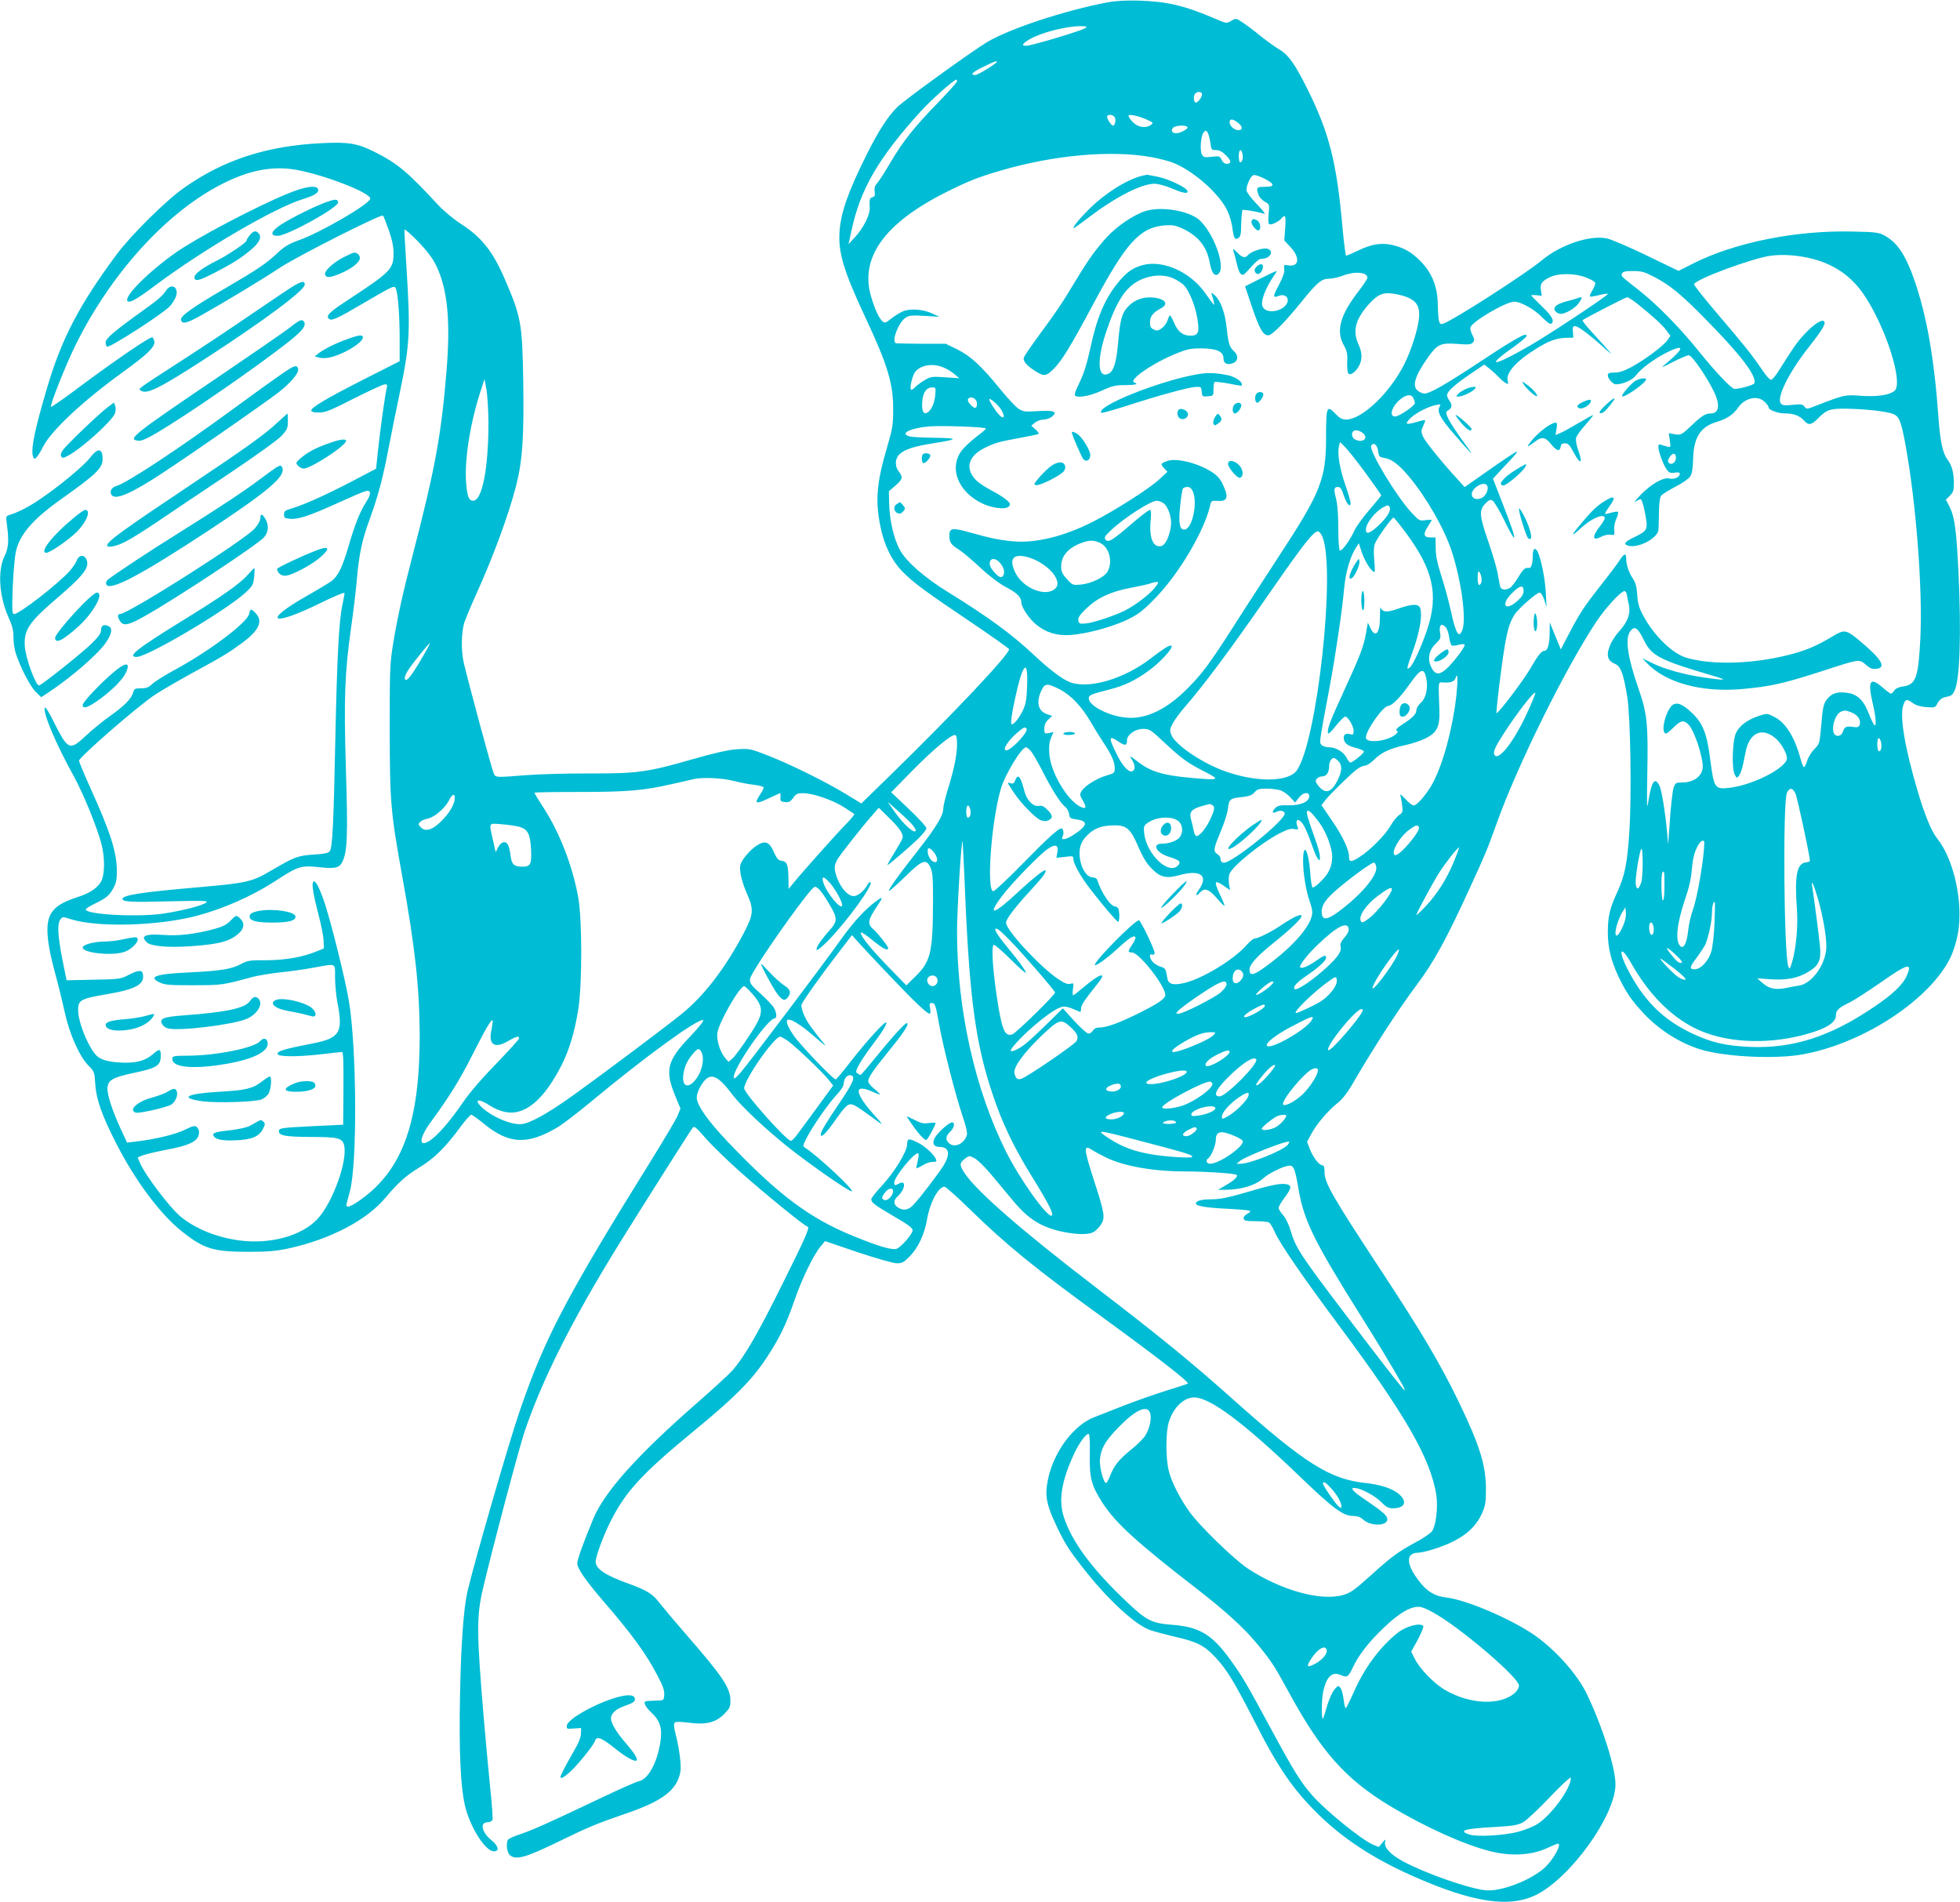 <?xml version="1.0" standalone="no"?>
<!DOCTYPE svg PUBLIC "-//W3C//DTD SVG 20010904//EN"
 "http://www.w3.org/TR/2001/REC-SVG-20010904/DTD/svg10.dtd">
<svg version="1.0" xmlns="http://www.w3.org/2000/svg"
 width="1280pt" height="1242pt" viewBox="0 0 1280 1242"
 preserveAspectRatio="xMidYMid meet">
<g transform="translate(0,1242) scale(0.1,-0.1)"
fill="#00bcd4" stroke="none">
<path d="M7235 12405 c-281 -53 -638 -171 -787 -259 -105 -63 -542 -379 -590
-427 -61 -61 -120 -153 -197 -306 -121 -242 -168 -376 -178 -500 -10 -141 24
-257 167 -563 147 -313 184 -436 183 -605 0 -99 -4 -124 -41 -250 -67 -226
-77 -348 -42 -515 25 -124 76 -225 147 -296 71 -72 155 -133 451 -332 133 -90
242 -167 242 -172 0 -35 -362 -419 -770 -817 l-195 -190 -105 64 c-136 82
-355 190 -505 249 -115 45 -122 46 -200 41 -57 -3 -143 -23 -295 -66 -295 -85
-358 -93 -680 -92 -146 0 -326 -5 -400 -11 -207 -16 -203 -17 -216 12 -11 22
-159 569 -195 720 -19 81 -17 204 5 270 11 30 44 109 74 175 114 252 212 518
262 711 42 163 53 321 47 687 -6 376 -14 418 -121 666 -78 180 -151 272 -286
359 -48 31 -113 85 -150 125 -201 217 -263 269 -416 346 -110 55 -169 65 -344
56 -357 -17 -640 -109 -900 -293 -118 -83 -342 -305 -437 -432 -242 -326 -358
-546 -453 -864 -80 -270 -108 -401 -96 -451 6 -23 9 -25 22 -14 9 7 29 39 45
71 54 107 262 301 527 492 153 111 204 160 200 194 -2 14 -8 27 -14 29 -16 5
-270 -169 -537 -370 -66 -48 -121 -86 -124 -84 -9 10 101 285 164 411 229 459
580 847 933 1034 187 99 344 131 504 103 183 -32 491 -152 484 -189 -7 -36
-326 -222 -472 -273 -61 -22 -90 -40 -135 -82 -70 -67 -133 -109 -344 -232
-203 -118 -290 -179 -285 -203 6 -32 39 -24 141 34 157 89 391 230 507 307
114 75 660 351 671 339 4 -4 21 -47 38 -95 22 -63 31 -107 31 -151 0 -103 -17
-121 -304 -309 -116 -76 -138 -99 -119 -118 17 -17 51 -2 218 96 184 108 205
119 216 108 16 -16 29 -169 29 -330 l0 -152 -227 -115 c-252 -128 -357 -190
-350 -209 2 -7 22 -12 52 -11 40 0 78 16 229 93 100 50 189 92 200 91 15 0 17
-5 11 -27 -11 -45 -42 -269 -56 -401 l-13 -123 -164 -86 c-167 -87 -310 -151
-392 -175 -38 -11 -45 -17 -45 -38 0 -22 5 -25 38 -28 55 -5 132 21 312 103
88 40 170 75 183 78 36 9 38 -18 3 -72 -41 -64 -72 -142 -116 -292 -40 -136
-68 -193 -112 -225 -15 -11 -84 -53 -153 -92 -302 -171 -243 -210 79 -52 89
44 161 74 161 67 0 -7 -7 -44 -15 -83 -22 -106 -34 -346 -45 -864 -11 -559
-19 -714 -36 -738 -9 -13 -34 -18 -106 -23 -101 -6 -127 -16 -273 -102 -131
-77 -159 -83 -486 -112 -361 -31 -489 -51 -489 -75 0 -20 60 -23 309 -16 222
5 254 4 238 -8 -25 -20 -154 -53 -278 -72 -166 -25 -509 -7 -509 27 0 5 28 23
62 39 74 36 94 53 121 105 16 30 21 58 20 110 0 119 -44 256 -171 535 -41 91
-75 173 -76 182 -1 22 392 364 499 433 44 29 157 94 250 145 198 108 227 126
317 192 110 81 137 141 88 193 -30 32 -36 31 -43 -4 -12 -57 -260 -244 -492
-369 -60 -33 -123 -72 -140 -88 -24 -23 -39 -29 -74 -29 -40 0 -45 -3 -52 -29
-11 -39 -58 -87 -153 -154 -43 -30 -112 -86 -152 -124 -111 -103 -118 -100
-215 92 -32 65 -54 98 -57 87 -9 -41 73 -235 193 -452 61 -113 144 -315 176
-431 27 -100 24 -219 -7 -261 -30 -41 -76 -69 -152 -93 -97 -32 -144 -62 -171
-110 -35 -62 -27 -179 26 -375 23 -82 52 -203 66 -267 31 -142 97 -289 155
-347 38 -38 39 -41 44 -122 7 -99 43 -203 138 -388 122 -240 287 -461 427
-572 144 -115 207 -134 433 -134 135 0 184 5 269 23 270 60 507 184 629 331
82 98 136 146 224 199 94 57 169 131 266 264 31 42 62 77 69 78 6 0 42 -25 80
-56 166 -138 289 -143 489 -23 31 19 129 94 218 168 357 296 693 540 728 529
7 -3 -29 -48 -82 -104 -153 -159 -169 -221 -103 -384 l37 -90 -20 -48 c-11
-26 -92 -162 -179 -302 -548 -882 -689 -1151 -851 -1625 -70 -202 -296 -985
-340 -1174 -27 -113 -44 -356 -50 -696 -7 -349 4 -586 32 -705 33 -141 133
-300 189 -300 38 0 31 34 -14 71 -65 52 -80 119 -26 119 14 0 28 7 31 15 3 8
-3 103 -15 212 -11 109 -29 304 -40 433 -49 578 -50 683 -7 865 61 262 232
904 270 1020 114 340 311 733 618 1230 126 203 461 733 480 758 12 16 20 9 88
-68 41 -47 142 -145 224 -218 165 -146 424 -357 439 -357 19 0 -8 -64 -168
-385 -158 -318 -241 -461 -320 -553 -21 -24 -126 -121 -234 -215 -388 -339
-602 -578 -676 -754 -65 -156 -105 -268 -105 -292 0 -34 55 -113 169 -246 183
-211 282 -347 353 -484 38 -71 48 -102 46 -130 -3 -36 -3 -36 -53 -37 -27 -1
-56 -2 -62 -3 -26 -2 -12 -35 31 -75 58 -54 73 -105 58 -198 -23 -137 -81
-239 -142 -251 -17 -4 -122 -50 -233 -103 -347 -165 -451 -212 -533 -240 -43
-14 -82 -31 -86 -38 -15 -23 -8 -83 12 -101 38 -34 102 -17 317 88 201 98 253
119 448 186 235 81 326 152 348 269 8 39 -6 149 -30 244 -12 46 -14 71 -7 78
7 7 36 7 90 0 115 -15 176 0 232 55 37 38 42 47 42 89 0 84 -50 158 -303 448
-66 76 -138 162 -160 190 -42 57 -83 83 -200 125 -153 55 -217 97 -217 145 0
33 52 174 98 264 100 197 205 311 558 601 249 205 364 320 457 461 86 130 130
220 184 376 48 141 125 300 172 356 l29 35 214 -73 c125 -41 232 -72 255 -72
34 0 46 7 82 43 56 56 98 144 115 243 19 111 74 214 114 214 8 0 81 -64 161
-143 249 -242 420 -382 881 -717 356 -259 558 -416 547 -426 -2 -2 -64 -22
-138 -45 -74 -23 -199 -67 -279 -98 -80 -32 -166 -65 -191 -75 -136 -50 -268
-227 -305 -407 -22 -107 -11 -163 56 -305 54 -115 82 -159 189 -294 153 -193
326 -351 421 -385 25 -9 100 -29 168 -45 140 -32 187 -56 259 -133 73 -77 124
-161 250 -407 159 -314 256 -455 423 -619 163 -160 362 -290 615 -402 392
-174 633 -211 810 -122 225 114 515 519 515 720 0 109 -83 372 -185 586 -65
138 -222 310 -367 404 -161 104 -429 216 -551 230 -70 8 -118 34 -164 88 -101
121 -109 205 -20 205 14 0 56 10 93 21 172 53 271 125 320 231 25 56 28 74 28
163 0 156 -40 284 -174 563 -125 258 -243 458 -522 882 -306 465 -358 556
-358 625 0 32 -4 45 -14 45 -21 0 -62 53 -82 106 l-18 47 27 51 c34 64 108
151 169 200 30 23 64 65 90 109 143 247 305 498 430 665 113 151 194 298 356
653 91 198 106 234 167 404 136 380 446 1007 650 1315 59 89 161 200 184 200
6 0 13 -10 15 -22 2 -13 8 -44 14 -70 11 -57 -8 -109 -64 -171 -20 -21 -44
-58 -55 -81 -32 -71 -24 -109 27 -131 38 -16 55 -59 81 -215 21 -129 29 -643
14 -877 -14 -215 -30 -292 -81 -403 -48 -105 -59 -153 -60 -255 0 -102 20
-186 69 -291 49 -103 86 -158 167 -244 111 -118 262 -208 404 -243 175 -42
470 -53 636 -22 399 73 835 362 965 639 17 36 37 102 45 148 37 201 -25 484
-134 621 -40 50 -82 153 -131 319 -83 283 -115 480 -92 551 15 43 22 45 64 15
20 -15 50 -23 88 -26 56 -4 58 -3 73 27 10 19 27 33 44 37 47 10 51 12 66 43
35 67 45 374 26 774 -13 270 -25 361 -56 423 l-26 51 26 26 c22 22 26 35 26
85 0 65 -14 115 -42 151 -30 40 -47 117 -58 265 -28 397 -77 674 -160 913 -57
161 -111 241 -195 286 -35 19 -60 22 -211 25 -366 8 -761 -71 -1031 -206
l-101 -51 -207 100 c-114 55 -232 106 -262 112 -111 23 -301 -41 -424 -143
-108 -90 -585 -396 -645 -414 -18 -5 -22 -1 -28 25 -3 17 -6 59 -6 93 -1 122
-37 214 -115 292 -58 58 -106 86 -182 104 -71 16 -137 6 -223 -36 -40 -19 -75
-34 -79 -34 -4 0 -15 89 -25 198 -36 405 -85 601 -221 877 -87 176 -129 236
-192 273 -25 15 -80 54 -121 87 -40 33 -93 73 -117 88 -43 29 -44 29 -74 11
-31 -18 -31 -18 -108 15 -196 84 -310 111 -493 117 -85 2 -150 -1 -205 -11z
m-148 -169 c-18 -14 -311 -103 -371 -113 -49 -8 -46 10 7 40 76 44 231 84 327
86 48 0 53 -1 37 -13z m-577 -220 c0 -10 -124 -86 -141 -86 -37 0 -18 20 54
54 69 34 87 41 87 32z m-260 -127 c0 -6 -55 -68 -123 -138 -155 -159 -230
-253 -313 -394 -36 -62 -75 -122 -86 -134 -15 -16 -19 -31 -16 -54 4 -25 1
-33 -14 -37 -19 -4 -21 -14 -18 -69 2 -45 -39 -128 -93 -188 l-46 -50 20 90
c57 269 176 474 453 779 67 74 216 206 232 206 2 0 4 -5 4 -11z m1600 -86 c0
-17 -27 -53 -40 -53 -13 0 -18 36 -8 54 12 21 48 21 48 -1z m-572 -146 c12
-14 5 -57 -9 -57 -11 0 -39 41 -39 57 0 17 34 17 48 0z m209 -17 c45 -20 47
-22 29 -36 -24 -17 -59 -18 -89 -3 -24 12 -56 48 -57 63 0 13 62 0 117 -24z
m597 -21 c32 -25 34 -49 4 -49 -27 0 -58 27 -58 52 0 24 21 23 54 -3z m-329
-29 c7 -11 -46 -40 -74 -40 -26 0 -36 17 -21 35 14 17 85 20 95 5z m149 -100
c6 -48 8 -50 37 -50 22 0 41 -10 66 -35 36 -36 36 -55 2 -55 -11 0 -24 11 -31
26 -12 25 -15 26 -65 20 -47 -5 -53 -4 -64 15 -14 27 -7 122 11 144 13 15 15
15 26 1 6 -9 14 -39 18 -66z m210 -74 c7 -27 -1 -56 -15 -56 -5 0 -9 18 -9 40
0 44 14 54 24 16z m-596 -22 c46 -8 108 -24 138 -35 130 -49 299 -195 357
-310 15 -30 31 -82 35 -117 10 -71 16 -81 40 -66 14 9 17 28 18 93 1 45 5 85
8 89 6 6 107 -12 144 -25 9 -3 -13 26 -50 64 -41 42 -68 80 -68 92 0 32 27 90
45 97 20 8 125 -44 125 -62 0 -10 -13 -14 -50 -14 -54 0 -59 -6 -40 -55 5 -14
24 -34 41 -43 30 -17 30 -18 24 -78 -4 -39 -3 -64 4 -68 12 -8 62 16 80 38 25
30 30 16 24 -64 l-6 -80 42 -45 c62 -67 55 -129 -14 -118 -30 5 -32 4 -28 -24
3 -20 -8 -52 -36 -106 -41 -76 -40 -85 4 -68 26 11 55 -4 55 -28 0 -64 -128
-102 -162 -48 -20 31 12 120 74 210 11 15 17 27 13 27 -3 0 -50 -22 -105 -50
l-99 -50 45 -134 c48 -142 73 -186 106 -186 25 0 109 85 215 216 105 130 133
154 183 154 22 0 62 9 90 20 77 30 160 23 160 -14 0 -7 -27 -48 -60 -91 -117
-152 -146 -254 -96 -346 23 -41 27 -59 24 -114 -1 -35 2 -69 8 -75 14 -14 50
13 70 52 22 42 20 86 -5 141 -39 86 -19 162 67 259 63 69 96 82 174 68 128
-24 166 -64 154 -165 -9 -75 -51 -206 -96 -295 -95 -188 -276 -360 -380 -360
-24 0 -41 9 -66 35 -60 64 -64 53 -64 -154 0 -269 -36 -359 -307 -772 -91
-140 -226 -347 -298 -461 -155 -242 -204 -308 -300 -404 -133 -135 -269 -201
-394 -191 -115 8 -251 77 -251 127 0 20 18 28 142 59 89 23 159 56 243 116
108 77 208 203 128 161 -16 -8 -64 -42 -108 -76 -172 -133 -401 -201 -525
-156 -48 17 -138 84 -236 177 -147 138 -300 250 -567 415 -147 90 -270 198
-310 272 -39 71 -67 192 -70 296 l-2 88 43 37 c47 41 50 55 22 91 -28 36 -26
86 6 115 34 31 95 51 224 71 159 25 161 33 10 35 -74 1 -148 4 -164 8 -77 16
-9 54 117 66 83 7 377 -3 376 -14 0 -3 -30 -29 -67 -57 -37 -29 -81 -70 -96
-93 -78 -111 -18 -261 133 -336 66 -34 160 -45 180 -22 11 14 9 20 -13 40 -14
13 -54 39 -88 57 -84 45 -116 69 -139 106 -41 66 -11 133 80 178 65 33 101 43
230 66 63 12 118 23 123 26 4 3 -4 16 -20 30 l-27 24 24 20 c13 11 38 20 56
20 18 0 43 9 56 20 39 32 10 42 -96 35 -84 -5 -93 -4 -125 17 -19 13 -73 71
-119 128 -123 151 -191 214 -279 258 l-76 37 -156 0 c-85 1 -161 2 -167 3 -35
6 14 137 62 168 21 14 42 16 123 11 l97 -6 -45 21 c-59 28 -145 35 -193 15
-20 -9 -55 -30 -77 -48 -34 -27 -42 -30 -55 -19 -24 20 -50 75 -75 159 -78
254 83 482 485 684 145 73 215 101 360 143 348 102 720 135 983 88z m-4670
-707 c75 -155 95 -359 68 -690 -34 -419 -76 -645 -221 -1202 -63 -242 -100
-409 -127 -575 -22 -136 -23 -172 -23 -570 1 -476 6 -531 84 -965 82 -454 111
-719 112 -1025 0 -568 -111 -879 -386 -1075 -71 -51 -101 -58 -91 -23 4 13 13
48 21 78 49 183 45 929 -6 1240 -25 152 -126 554 -167 667 -34 94 -56 130 -67
113 -10 -16 2 -88 36 -217 16 -61 31 -135 32 -164 l2 -53 -55 -22 c-89 -36
-205 -55 -326 -55 -99 1 -117 -2 -157 -23 -64 -35 -133 -46 -334 -56 -228 -10
-282 -29 -196 -68 31 -14 70 -17 218 -16 184 0 189 1 380 53 39 10 122 24 185
31 63 6 162 20 220 31 150 27 138 33 138 -63 0 -46 7 -121 16 -167 38 -195 15
-231 -165 -266 -182 -35 -232 -50 -226 -69 6 -18 129 -18 275 -2 74 9 140 16
146 16 8 0 10 -69 9 -237 l-2 -238 -208 -10 c-182 -9 -208 -12 -211 -27 -6
-34 35 -42 208 -43 178 0 205 -7 217 -53 25 -101 -74 -376 -174 -483 -103
-110 -307 -166 -508 -140 -151 20 -290 77 -387 157 -72 61 -231 271 -264 350
l-15 35 33 14 c19 7 85 23 148 35 169 32 220 59 220 118 0 11 -7 25 -15 32
-13 11 -26 7 -78 -18 -60 -30 -193 -62 -319 -77 l-58 -7 -41 88 c-57 124 -91
229 -87 272 4 49 37 67 175 96 150 32 173 47 173 114 0 43 -9 45 -51 8 -48
-41 -98 -56 -180 -56 -85 1 -145 13 -178 37 -54 40 -131 220 -131 308 0 63 17
73 181 101 201 34 258 67 241 137 -6 24 -32 21 -93 -10 -51 -27 -60 -28 -229
-31 l-175 -4 -28 138 c-30 154 -34 230 -13 259 13 19 16 19 69 2 174 -55 570
-44 821 22 174 46 359 128 507 223 158 103 173 108 301 94 96 -10 123 -4 143
34 33 65 38 168 24 606 -14 470 -8 629 35 934 14 96 30 231 36 300 14 166 34
263 81 390 57 158 87 266 125 465 19 99 53 266 75 371 65 313 70 394 44 809
-8 132 -15 247 -14 255 0 8 39 -26 87 -75 61 -63 97 -111 120 -158z m8992 42
c142 -38 250 -113 330 -230 143 -208 262 -579 203 -631 -33 -28 -112 -40 -218
-33 -108 8 -108 8 -299 -66 -56 -22 -59 -22 -72 -4 -11 15 -22 17 -77 11 -52
-5 -67 -3 -77 9 -30 37 53 205 184 370 89 113 112 153 98 167 -15 15 -72 -23
-131 -88 -48 -52 -68 -82 -162 -231 -21 -35 -45 -63 -53 -63 -9 0 -34 28 -57
63 -67 99 -120 165 -290 364 -88 103 -158 191 -156 197 11 33 379 169 500 186
82 11 185 3 277 -21z m-1036 -118 c100 -52 175 -113 327 -268 235 -237 344
-380 326 -426 -4 -11 -94 -37 -129 -37 -20 0 -126 112 -233 245 -126 157 -278
312 -405 410 -107 84 -104 81 -97 99 5 12 22 16 71 16 56 0 75 -5 140 -39z
m-449 -2 c31 -12 59 -27 62 -35 3 -7 -5 -30 -17 -49 -12 -20 -20 -38 -17 -41
3 -3 30 1 61 9 31 8 56 11 56 7 0 -11 -385 -266 -507 -336 -240 -139 -301
-146 -112 -13 49 35 89 69 89 76 0 24 -67 -13 -299 -166 -230 -152 -333 -211
-368 -211 -10 0 -29 7 -41 16 -43 30 -24 97 65 222 60 85 82 94 191 86 74 -6
89 -4 101 10 12 14 11 21 -4 50 -10 18 -15 41 -12 49 15 40 233 167 286 167
43 0 132 -50 183 -103 26 -27 52 -46 57 -42 26 16 8 50 -59 114 -38 37 -70 69
-70 72 0 3 16 3 35 1 l34 -4 -6 36 c-7 43 7 62 62 87 56 26 159 25 230 -2z
m342 -176 c99 -80 157 -133 185 -170 l27 -36 -20 -29 c-27 -38 -145 -126 -233
-174 -50 -27 -81 -37 -112 -37 -36 0 -44 -4 -44 -19 0 -21 34 -58 53 -58 48 1
108 28 131 59 33 44 115 105 199 148 91 46 116 41 62 -13 -22 -22 -56 -52 -75
-67 -27 -21 -14 -17 53 18 48 25 96 45 106 45 21 0 123 -149 166 -242 40 -85
31 -138 -23 -138 -35 0 -60 -16 -130 -83 -61 -57 -64 -59 -104 -53 l-40 7 7
-47 c7 -46 6 -46 -18 -40 -14 3 -32 9 -41 12 -11 4 -16 0 -16 -13 0 -30 31
-115 53 -147 17 -24 25 -27 53 -23 25 4 34 2 34 -8 0 -21 -38 -38 -67 -30 -40
10 -120 -36 -188 -106 -33 -34 -49 -55 -35 -45 13 9 29 16 35 16 6 0 19 -41
28 -91 21 -109 18 -114 -72 -158 -63 -30 -73 -46 -35 -55 66 -17 193 51 195
106 1 13 2 64 3 114 1 61 6 96 15 108 8 9 50 35 93 58 44 22 87 52 96 66 12
18 17 51 19 111 3 144 47 214 155 246 64 19 108 48 138 92 45 66 130 84 175
38 14 -13 25 -29 25 -34 0 -19 59 -41 110 -41 55 0 94 -15 124 -49 27 -30 47
-26 87 15 56 58 81 67 189 65 126 -2 264 -18 305 -35 38 -16 51 -49 79 -201
69 -375 113 -944 97 -1265 -13 -257 -29 -302 -114 -313 -27 -4 -47 -13 -56
-26 -7 -12 -17 -21 -22 -21 -4 0 -29 18 -55 41 -81 70 -98 43 -65 -100 22 -93
27 -156 12 -147 -5 4 -22 38 -37 77 -33 85 -74 125 -138 134 -62 10 -101 -1
-130 -36 -28 -33 -32 -51 -44 -195 -9 -98 -10 -103 -43 -136 -19 -19 -40 -53
-47 -76 -7 -23 -16 -42 -21 -42 -4 0 -16 29 -25 64 -38 137 -97 230 -172 266
-43 22 -46 22 -96 5 -78 -25 -133 -67 -153 -117 -22 -54 -26 -230 -6 -267 13
-24 14 -24 28 -6 14 20 23 51 42 150 24 131 109 170 198 92 36 -31 72 -96 73
-128 1 -62 -224 -177 -377 -194 -94 -11 -100 -1 -123 177 -22 178 -49 245
-121 313 -57 54 -92 69 -120 55 -48 -26 -90 -190 -48 -190 5 0 27 18 49 40 45
46 67 50 98 17 37 -39 91 -201 92 -272 0 -61 -56 -105 -134 -105 -42 0 -45 -2
-57 -37 -6 -20 -17 -111 -23 -202 l-12 -166 -7 80 c-11 123 -35 274 -49 303
-30 60 -51 33 -72 -93 -11 -73 -12 -56 -8 185 6 304 -2 383 -53 529 -78 225
-95 344 -56 392 28 34 48 18 88 -64 48 -100 106 -129 439 -227 114 -33 104
-36 -45 -15 -132 19 -264 56 -344 96 l-62 30 30 -31 c123 -129 356 -193 620
-170 189 17 269 35 530 119 239 78 237 78 280 40 26 -23 42 -30 67 -27 71 7
38 63 -115 190 -79 65 -94 68 -164 25 -97 -58 -158 -86 -248 -112 -244 -70
-535 -83 -713 -30 -92 28 -212 145 -282 277 -26 48 -34 77 -38 132 -3 53 -10
80 -28 107 -27 40 -44 90 -44 131 0 39 -13 35 -45 -14 -15 -24 -67 -92 -115
-153 -113 -144 -139 -182 -209 -315 l-58 -111 -36 88 -36 88 -1 -67 c0 -74
-13 -118 -33 -118 -20 0 -42 -28 -95 -119 -46 -79 -211 -296 -219 -288 -2 3 6
80 17 173 41 326 56 398 100 469 24 39 145 145 165 145 8 0 21 -21 30 -47 l15
-48 -5 96 c-5 93 -32 227 -55 269 -16 29 -30 15 -30 -28 0 -50 -10 -83 -24
-81 -27 3 -37 -5 -71 -61 -20 -33 -45 -65 -55 -70 -32 -17 -59 -12 -64 13 -3
12 -10 51 -16 87 -7 35 -34 127 -61 205 -58 167 -61 204 -19 246 23 24 33 28
47 20 10 -5 45 -64 78 -131 32 -68 61 -117 63 -111 4 13 -13 63 -90 261 l-48
124 47 51 c95 100 117 125 107 125 -6 0 -84 -52 -175 -116 l-164 -115 -48 53
c-105 114 -210 245 -224 277 -13 31 -13 38 1 69 9 19 15 36 13 38 -2 2 -27 -3
-56 -12 -70 -20 -80 -15 -42 23 34 35 117 78 169 88 32 7 33 6 22 -14 -16 -31
7 -74 102 -183 99 -115 133 -149 84 -83 -74 101 -118 167 -132 200 -13 32 -13
36 6 47 24 15 25 35 5 62 -8 11 -15 27 -15 36 0 23 51 69 154 139 l89 60 36
-28 c20 -16 47 -41 61 -56 14 -15 33 -31 44 -37 17 -9 18 -7 12 17 -13 51 60
131 195 213 77 47 125 64 187 66 l47 1 -3 38 c-3 30 0 37 15 37 20 0 94 -56
193 -145 68 -62 55 -46 -73 94 -43 46 -75 86 -72 90 11 10 279 149 292 150 6
0 37 -20 70 -46z m-4524 -418 c18 -8 46 -26 62 -40 l30 -25 -92 6 c-86 6 -95
5 -135 -19 -24 -14 -51 -34 -62 -46 -10 -11 -22 -18 -26 -16 -12 8 9 97 28
118 42 48 123 57 195 22z m-2983 -353 c0 -300 -41 -512 -100 -512 -27 0 -37
24 -45 105 -14 142 21 381 86 587 l33 103 12 -65 c7 -36 13 -134 14 -218z
m2918 180 c-5 -55 -25 -100 -51 -116 -26 -16 -39 9 -34 71 4 60 27 93 65 93
23 0 24 -2 20 -48z m3122 -21 c5 -11 10 -26 10 -33 0 -18 -103 -88 -129 -88
-47 0 -15 81 47 122 35 23 59 23 72 -1z m-2850 -35 c0 -34 -11 -39 -37 -14
-25 24 -30 44 -10 51 21 7 47 -13 47 -37z m149 -28 c38 -50 33 -88 -6 -45 -24
25 -63 88 -63 100 0 11 47 -26 69 -55z m2371 -166 c41 -33 0 -68 -51 -42 -19
10 -26 40 -12 53 12 12 40 7 63 -11z m16 -258 c57 -78 104 -145 104 -148 0 -4
-34 -46 -76 -94 -41 -48 -86 -109 -99 -137 -29 -65 -83 -137 -95 -130 -6 4
-10 66 -10 143 0 91 -5 158 -15 196 -16 62 -14 76 14 76 14 0 24 -15 37 -57
19 -55 44 -83 44 -47 0 10 -16 64 -35 120 -37 106 -52 203 -41 249 l7 28 30
-29 c17 -16 78 -93 135 -170z m84 141 c5 -37 8 -40 42 -46 47 -7 95 -44 160
-122 113 -135 228 -336 277 -482 63 -190 99 -447 71 -519 -22 -59 -42 -26 -75
124 -13 61 -41 163 -62 228 -27 85 -37 135 -37 184 l-1 68 -33 0 c-44 0 -50
22 -18 70 14 22 26 41 26 44 0 2 -18 2 -41 -1 -38 -6 -42 -3 -90 48 -101 109
-282 410 -264 439 15 24 40 5 45 -35z m1945 -45 c0 -29 -29 -50 -46 -33 -9 9
-8 18 5 38 20 31 41 28 41 -5z m-1231 -185 c8 -22 -10 -62 -34 -75 -32 -17
-64 -9 -68 17 -7 47 86 99 102 58z m-638 -139 c9 -22 -20 -68 -75 -119 -54
-51 -81 -59 -81 -27 0 42 58 117 115 148 27 15 35 15 41 -2z m104 -164 c180
-242 216 -405 141 -631 -38 -114 -92 -231 -114 -250 -24 -19 -22 -8 24 119 40
114 58 215 45 264 -8 34 -48 35 -145 1 -73 -26 -102 -24 -114 7 -3 7 -5 -19
-5 -58 0 -110 -29 -145 -63 -74 l-16 34 -12 -68 c-16 -89 -37 -145 -141 -371
-93 -202 -113 -255 -108 -281 2 -12 18 3 51 45 27 33 54 61 62 61 19 0 55 -62
55 -94 0 -23 -3 -26 -26 -20 -29 8 -44 -7 -37 -37 7 -27 28 -41 81 -54 25 -7
48 -17 49 -22 4 -10 -73 -73 -89 -73 -4 0 -15 14 -23 30 -21 40 -71 70 -116
70 -21 0 -42 7 -49 16 -15 17 -16 7 55 387 39 210 80 490 94 642 9 100 40 203
77 260 l18 27 16 -49 c17 -54 51 -113 76 -134 14 -12 15 -5 9 69 -5 58 -4 91
5 114 14 35 109 168 121 168 3 0 39 -44 79 -98z m-544 -27 c89 -213 -34 -1338
-167 -1526 -57 -81 -285 -79 -497 5 -143 57 -296 164 -322 226 -12 28 -11 37
7 73 12 23 47 71 78 107 125 143 302 380 565 760 213 307 278 390 307 390 8 0
21 -16 29 -35z m1035 -251 c10 -28 4 -64 -12 -64 -5 0 -9 20 -9 45 0 51 6 57
21 19z m279 -103 c0 -21 -11 -39 -40 -65 -80 -72 -113 -26 -36 50 51 52 76 57
76 15z m-508 -238 c9 -10 19 -39 22 -65 4 -26 11 -50 16 -53 6 -3 26 -2 45 4
19 5 37 6 40 1 7 -11 -76 -120 -121 -160 -46 -40 -73 -37 -97 13 -27 53 -15
112 30 154 30 29 33 37 28 67 -10 53 8 72 37 39z m-6663 -160 c-67 -118 -111
-183 -126 -183 -18 0 -10 31 20 75 29 42 128 165 134 165 2 0 -10 -26 -28 -57z
m3929 -215 c-3 -90 -8 -123 -26 -163 -23 -50 -58 -95 -74 -95 -11 0 -2 65 27
195 46 206 79 234 73 63z m2606 44 c14 -64 -1 -131 -35 -161 -16 -14 -29 -36
-29 -48 0 -26 -25 -51 -93 -95 -35 -23 -45 -33 -35 -40 10 -6 7 -12 -11 -27
-58 -44 -191 -57 -191 -17 1 47 113 206 146 206 23 0 82 59 138 140 73 104 95
113 110 42z m197 -114 c-23 -210 -86 -444 -153 -570 -38 -71 -103 -148 -126
-148 -9 0 -34 19 -55 43 -23 25 -36 34 -32 22 4 -11 9 -41 12 -66 5 -40 3 -47
-20 -62 -14 -9 -39 -40 -56 -70 -35 -61 -134 -161 -206 -206 -52 -33 -65 -32
-65 4 0 46 -40 131 -110 234 l-70 103 29 37 c35 43 164 169 205 199 16 12 38
22 50 22 12 0 39 18 60 39 46 47 107 75 208 96 40 9 98 28 128 43 75 38 94 76
90 186 -7 197 -9 181 25 179 50 -3 73 6 81 30 14 41 16 -8 5 -115z m-2594 42
c74 -37 145 -111 203 -210 24 -41 60 -100 80 -130 56 -83 80 -135 80 -174 0
-33 -2 -35 -52 -50 -64 -18 -141 -66 -163 -100 -15 -23 -15 -27 7 -65 27 -47
21 -58 -19 -38 -86 45 -191 224 -200 341 -4 46 -1 76 10 105 l17 40 -30 -6
c-29 -5 -30 -4 -30 29 0 24 8 42 26 59 l25 24 -33 11 c-55 18 -71 72 -43 141
26 62 38 65 122 23z m3063 -141 c-87 -194 -193 -333 -220 -289 -11 18 2 48 56
133 91 141 201 283 211 273 2 -2 -19 -55 -47 -117z m2115 -13 c39 -17 59 -48
50 -78 -6 -17 -13 -20 -45 -15 -43 6 -55 0 -64 -30 -8 -26 -34 -37 -52 -22
-29 24 -6 125 33 148 24 14 37 14 78 -3z m-5391 -105 c13 -21 -100 -141 -132
-141 -28 0 7 58 64 109 48 42 59 47 68 32z m900 -90 c111 -104 150 -133 266
-192 103 -52 93 -56 -90 -39 -190 17 -269 42 -354 109 -47 37 -53 39 -32 6 20
-31 21 -64 0 -72 -23 -8 -62 33 -99 107 -58 116 -56 132 12 85 41 -27 53 -25
53 10 0 37 53 75 105 75 42 0 49 -5 139 -89z m-1354 -12 c0 -70 -20 -166 -61
-297 -16 -51 -29 -107 -29 -125 0 -43 -49 -123 -170 -277 -125 -159 -191 -252
-185 -258 3 -3 50 38 104 91 115 113 141 122 168 60 14 -32 17 -73 16 -243 -2
-315 -16 -371 -118 -470 l-56 -55 -119 122 c-117 121 -184 205 -178 223 2 6
36 -17 76 -50 69 -56 102 -73 102 -51 0 11 -70 100 -94 120 -44 37 -40 61 25
158 37 54 36 60 -3 32 -72 -50 -155 -140 -236 -254 -108 -153 -590 -792 -651
-864 -32 -38 -47 -50 -49 -39 -10 53 222 388 268 388 16 0 11 43 -8 72 -10 15
-46 53 -80 84 -89 80 -90 83 -46 157 98 164 364 534 392 544 18 7 48 -26 98
-112 54 -90 55 -111 2 -170 -61 -69 -90 -113 -85 -128 3 -7 37 21 82 67 121
126 288 356 270 374 -3 4 -11 -1 -17 -12 -25 -45 -65 -78 -93 -78 -37 0 -83
51 -108 118 -21 60 -21 76 -1 117 15 29 151 202 238 302 l35 40 66 -65 c74
-72 98 -110 88 -137 -4 -10 -28 -53 -54 -95 -27 -43 -46 -78 -44 -78 7 0 146
119 203 174 28 28 52 58 52 67 0 10 -52 66 -115 126 l-115 109 137 140 c134
136 250 234 279 234 10 0 14 -16 14 -61z m6034 15 c8 -30 -1 -67 -15 -59 -12
8 -12 85 0 85 5 0 12 -12 15 -26z m-5554 -56 c11 -12 43 -67 72 -122 65 -129
123 -221 153 -244 13 -10 25 -32 27 -48 3 -26 8 -30 46 -35 81 -11 76 -40 -17
-101 -54 -34 -87 -38 -71 -9 10 19 4 51 -9 51 -19 0 -92 -66 -252 -230 -97
-99 -183 -180 -192 -180 -46 0 -14 450 48 665 27 95 136 275 166 275 5 0 17
-10 29 -22z m2010 -68 c27 -27 25 -66 -5 -126 -41 -83 -82 -93 -129 -31 -16
22 -17 29 -6 42 7 8 23 15 36 15 27 0 44 26 44 67 0 28 15 53 32 53 4 0 17 -9
28 -20z m-3952 -129 c43 -11 103 -23 135 -26 31 -4 60 -11 63 -16 3 -5 -7 -26
-21 -46 -43 -64 -31 -68 63 -23 35 17 65 30 67 30 2 0 3 -12 2 -27 -2 -25 2
-28 29 -31 26 -3 36 3 54 27 18 27 28 31 65 31 64 0 192 -44 266 -91 35 -23
66 -43 68 -45 3 -3 -22 -33 -55 -67 -64 -65 -285 -313 -341 -382 l-33 -40 -1
65 c-1 93 -9 114 -43 118 -23 3 -32 13 -52 57 -29 67 -56 78 -109 45 -45 -28
-102 -95 -110 -129 -8 -37 9 -110 45 -192 44 -99 41 -132 -25 -257 -122 -230
-259 -407 -405 -525 -122 -98 -520 -396 -711 -533 -164 -117 -281 -182 -335
-185 -66 -5 -181 43 -249 102 -69 61 -32 71 52 14 20 -13 60 -30 88 -36 130
-29 256 75 374 308 50 101 85 217 108 365 25 158 25 579 0 723 -35 201 -121
426 -225 586 -34 53 -62 98 -62 102 0 3 129 5 288 5 317 0 426 9 612 52 69 16
134 31 145 33 54 12 183 6 253 -12z m3573 -62 c19 -6 48 -27 66 -46 l31 -34
23 30 c27 37 69 43 69 11 0 -36 -56 -60 -133 -59 -58 2 -72 -2 -90 -19 -24
-25 -18 -38 11 -23 23 12 52 5 52 -13 -2 -39 -254 -252 -369 -311 -35 -17 -50
-10 -51 22 0 7 -9 18 -20 25 -28 18 -25 36 21 146 23 53 45 121 48 151 7 62
13 68 94 76 45 5 64 12 80 31 17 20 30 24 77 24 31 0 72 -5 91 -11z m3364 -20
c12 -23 94 -406 95 -441 0 -4 -12 -8 -27 -10 -59 -7 -74 -88 -58 -305 8 -110
-5 -257 -32 -347 -14 -46 -16 -49 -24 -28 -29 78 -37 1078 -9 1135 17 35 36
34 55 -4z m-8755 -29 c0 -36 -27 -87 -71 -135 -68 -74 -120 -93 -153 -56 -15
17 -15 20 -2 34 8 8 30 17 49 21 43 8 112 67 138 117 21 42 39 51 39 19z
m2990 -178 c11 -13 20 -29 20 -33 0 -34 -80 36 -140 123 l-44 63 72 -64 c40
-35 81 -75 92 -89z m1954 132 c22 -9 20 -30 -10 -94 -27 -58 -69 -110 -90
-110 -7 0 -16 17 -19 38 -4 20 -11 51 -16 68 -16 52 1 71 81 93 19 5 36 10 37
10 1 1 8 -2 17 -5z m-1578 -29 c7 -28 0 -55 -16 -55 -5 0 -10 18 -10 40 0 44
16 54 26 15z m2281 -88 c44 -61 83 -164 83 -221 0 -62 -21 -110 -71 -159 -26
-27 -52 -46 -57 -43 -5 3 -12 45 -15 93 -11 152 -47 212 -47 79 0 -80 19 -195
44 -265 9 -24 16 -55 16 -70 -1 -72 -99 -194 -255 -316 -122 -95 -155 -107
-155 -57 0 34 49 88 165 181 158 127 220 200 141 167 -19 -8 -62 -33 -96 -56
-64 -44 -156 -90 -179 -90 -7 0 -30 -19 -51 -43 -84 -95 -288 -219 -408 -247
-66 -15 -100 -8 -107 25 -3 14 -7 36 -10 50 -4 17 -14 27 -33 31 -15 4 -37 16
-49 27 -26 24 -32 63 -8 53 10 -3 15 1 15 12 0 22 -91 212 -102 212 -28 0
-288 -263 -288 -291 0 -15 83 45 153 110 70 65 103 86 112 71 3 -5 -6 -27 -20
-47 -31 -46 -31 -53 -3 -53 47 0 218 -218 218 -277 0 -25 -42 -54 -171 -119
-123 -61 -211 -94 -254 -94 -24 0 -39 -6 -47 -20 -7 -11 -20 -20 -30 -20 -9 0
-50 37 -92 82 l-75 83 -113 -111 c-117 -114 -157 -146 -202 -164 -41 -15 -32
5 32 72 72 76 193 174 248 201 44 21 53 20 146 -21 5 -2 8 8 8 21 0 23 19 52
114 171 58 73 6 57 -96 -30 -35 -30 -66 -54 -70 -54 -3 0 -4 19 -1 41 6 39 5
41 -16 34 -17 -5 -37 3 -79 30 -117 78 -342 320 -342 369 0 24 54 95 159 210
80 86 107 123 98 132 -7 7 -80 -50 -182 -145 -156 -146 -202 -157 -103 -25 63
84 245 272 299 309 51 36 74 28 64 -21 l-6 -36 55 6 c53 7 56 6 56 -15 0 -30
50 -118 113 -199 83 -107 171 -210 179 -210 9 0 11 61 2 84 -3 9 -13 16 -21
16 -30 0 -91 90 -117 173 -3 10 -15 17 -29 17 -45 0 -86 74 -87 158 0 53 18
89 64 130 42 37 91 52 168 52 77 0 104 -26 154 -145 27 -62 52 -104 84 -136
56 -58 96 -68 179 -45 141 40 197 -2 129 -96 -24 -34 -19 -47 7 -18 31 34 59
25 111 -35 26 -30 49 -53 51 -51 2 2 -10 32 -27 67 -45 96 -41 107 24 63 l39
-27 -7 41 c-3 22 -2 51 3 64 19 51 201 199 324 264 53 27 76 35 99 30 26 -5
29 -3 23 12 -24 58 10 64 42 7 12 -22 34 -74 48 -116 14 -42 32 -85 40 -95 14
-18 14 -17 15 11 0 17 -14 68 -31 115 -48 134 -59 172 -53 182 8 13 31 -8 81
-75z m-923 12 c30 -24 35 -71 11 -106 -16 -23 -70 -43 -118 -43 -67 0 -35 -61
46 -85 69 -21 82 -33 61 -56 -61 -68 -208 73 -222 211 -4 43 -2 49 24 67 55
39 156 45 198 12z m-4301 -39 c54 -16 70 -47 75 -146 5 -97 -3 -114 -55 -114
-55 0 -71 14 -78 68 -3 26 -10 57 -15 70 -14 33 -46 28 -66 -10 l-17 -33 -18
80 c-26 117 -31 109 59 102 42 -3 94 -11 115 -17z m5873 -1 c15 -25 -133 -198
-157 -183 -28 17 31 119 95 166 43 31 52 33 62 17z m-2962 -464 c29 -664 69
-955 177 -1277 62 -189 142 -355 259 -543 108 -174 145 -248 128 -254 -31 -10
-207 237 -297 416 -205 410 -321 930 -321 1442 0 140 28 597 36 588 1 -1 10
-169 18 -372z m4826 365 c0 -99 -45 -363 -75 -443 -12 -34 -26 -93 -30 -132
-8 -80 -28 -123 -50 -105 -37 31 -25 149 32 315 24 69 37 128 42 190 7 82 23
134 53 173 13 15 28 16 28 2z m-1635 -126 c-46 -113 -109 -212 -185 -293 -33
-35 -60 -60 -60 -56 0 12 107 210 148 275 39 62 125 171 130 165 2 -1 -13 -43
-33 -91z m-3396 60 c24 -30 28 -64 8 -64 -27 0 -54 46 -48 83 2 15 20 6 40
-19z m4619 -198 c-17 -49 -32 -51 -36 -3 -3 37 24 203 36 222 13 20 13 -180 0
-219z m-1730 100 c7 -55 -103 -184 -247 -290 -73 -54 -104 -57 -109 -12 -5 44
16 82 75 136 80 73 253 202 267 197 6 -2 12 -16 14 -31z m1882 -121 c0 -57 -4
-95 -10 -95 -11 0 -14 172 -3 183 12 13 13 7 13 -88z m-5446 14 c33 -39 76
-117 76 -139 0 -46 -109 86 -125 153 -10 39 7 34 49 -14z m6450 -104 c36 -128
59 -271 52 -329 -12 -107 -97 -219 -175 -232 -20 -3 -59 -10 -87 -16 -68 -14
-112 -5 -154 33 l-35 30 85 -6 c107 -7 180 6 249 48 70 42 86 76 76 172 -6 62
-35 288 -50 385 -9 57 10 15 39 -85z m-2784 69 c0 -28 -94 -149 -149 -191 -39
-29 -46 -32 -54 -18 -17 31 33 105 108 162 63 48 95 64 95 47z m2107 -221 c-3
-76 -13 -160 -21 -187 -19 -62 -69 -116 -108 -116 -37 0 -35 13 11 74 21 28
46 66 56 84 20 42 45 153 45 209 0 42 8 73 18 73 3 0 2 -62 -1 -137z m-601
-28 c-25 -54 -46 -72 -46 -37 0 31 22 96 43 132 l22 35 3 -38 c2 -24 -6 -57
-22 -92z m204 -17 c0 -31 -15 -45 -24 -22 -8 21 -8 59 1 67 10 11 23 -14 23
-45z m-1992 5 c2 -12 -9 -35 -28 -56 -23 -26 -29 -42 -25 -59 9 -34 -26 -80
-124 -165 -83 -71 -164 -123 -176 -112 -14 14 13 43 79 88 80 55 126 97 126
117 0 21 -10 17 -74 -26 -55 -38 -96 -51 -96 -32 0 16 57 87 116 143 125 120
195 155 202 102z m-2212 -75 c91 -93 294 -329 294 -340 0 -16 -255 -265 -279
-273 -50 -16 -68 28 -101 244 -28 187 -37 341 -19 341 7 0 58 -44 111 -97 54
-54 98 -92 98 -86 0 12 -46 76 -114 158 -55 66 -86 110 -86 124 0 20 31 -3 96
-71z m-783 -233 c159 -167 241 -245 258 -245 6 0 7 14 3 35 -5 28 -3 35 9 35
23 0 28 -12 48 -129 23 -137 109 -475 155 -609 22 -65 33 -111 28 -125 -17
-58 -83 -87 -118 -51 -23 22 -20 45 9 73 27 25 34 61 12 61 -20 0 -95 -68
-113 -102 -18 -35 -6 -58 31 -58 65 0 74 -47 24 -126 -38 -59 -150 -206 -193
-251 -33 -37 -68 -42 -104 -17 -28 19 -28 45 -1 70 51 46 59 111 11 85 -28
-15 -32 -14 -32 6 0 39 139 207 157 190 4 -4 2 -27 -4 -50 -6 -23 -10 -44 -8
-46 2 -2 20 7 41 19 20 13 49 23 65 22 22 0 27 3 22 16 -11 30 -67 83 -115
108 -63 32 -73 31 -74 -10 -1 -48 -83 -181 -166 -271 -38 -40 -68 -79 -68 -87
0 -21 22 -37 125 -98 117 -68 145 -88 145 -105 0 -24 -79 -114 -107 -121 -31
-8 -119 18 -278 83 -288 117 -491 269 -819 613 -135 142 -206 243 -206 293 0
17 11 50 25 73 56 96 104 84 205 -51 60 -79 213 -223 365 -345 145 -115 396
-290 417 -290 27 0 -227 237 -305 285 -15 9 -14 15 9 60 39 77 141 224 195
282 30 32 49 61 49 75 0 33 23 61 46 56 34 -7 17 -47 -75 -183 -90 -133 -121
-185 -121 -205 0 -26 39 13 100 102 49 69 72 94 90 96 24 3 45 -11 191 -118
27 -19 22 -11 -20 35 -142 156 -151 223 -22 165 24 -11 46 -19 47 -17 2 2 -14
18 -36 36 -22 17 -40 40 -40 49 0 25 28 67 127 189 101 124 139 181 128 191
-9 9 -88 -78 -208 -225 -50 -62 -94 -113 -97 -113 -3 0 -12 5 -20 10 -13 8
-12 16 9 55 13 25 49 78 79 118 73 97 104 146 100 159 -5 15 -127 -119 -233
-255 -49 -64 -93 -116 -97 -116 -16 -2 -236 229 -276 288 -96 143 -27 135 148
-18 41 -36 68 -57 59 -46 -89 109 -116 147 -136 192 -15 32 -22 61 -18 73 7
23 130 195 248 348 l81 105 48 -54 c27 -30 117 -126 201 -214z m5132 138 c31
-28 45 -48 37 -50 -16 -6 -34 9 -73 59 -41 52 -25 48 36 -9z m-1819 2 c-31
-73 -179 -266 -161 -210 16 53 151 245 171 245 2 0 -2 -16 -10 -35z m1526 -54
c113 -200 253 -343 415 -425 187 -94 457 -111 710 -45 145 38 213 79 213 129
0 32 17 49 90 84 30 15 117 71 195 125 185 130 217 139 177 48 -26 -59 -95
-124 -221 -208 -282 -190 -524 -267 -801 -256 -158 7 -252 28 -377 87 -193 90
-322 219 -427 427 -62 124 -41 152 26 34z m284 -38 c58 -46 80 -69 69 -71 -9
-2 -31 7 -49 20 -34 24 -123 118 -112 118 3 0 44 -30 92 -67z m-2828 -15 c18
-18 14 -42 -11 -66 -26 -24 -47 -15 -47 21 0 45 32 71 58 45z m-1989 -45 c12
-23 -4 -53 -29 -53 -26 0 -45 36 -29 56 16 19 46 18 58 -3z m2611 -21 c0 -34
-53 -100 -108 -134 -41 -25 -155 -78 -160 -74 -12 13 125 145 221 212 42 30
47 29 47 -4z m-720 -21 c0 -10 -16 -33 -37 -51 -41 -36 -246 -140 -276 -140
-19 0 -20 1 -2 20 10 11 58 47 107 81 159 109 208 130 208 90z m294 -2 c-22
-25 -94 -72 -100 -66 -8 8 85 87 102 87 15 0 15 -2 -2 -21z m-3401 -48 c91
-101 90 -135 -12 -288 -43 -65 -90 -129 -105 -143 l-28 -25 -23 27 c-33 38
-58 121 -50 164 13 74 146 304 175 304 4 0 24 -18 43 -39z m3357 -90 c0 -19
-125 -87 -135 -72 -5 9 28 34 85 63 40 20 50 22 50 9z m640 -27 c0 -30 -211
-276 -225 -262 -22 21 178 268 216 268 5 0 9 -2 9 -6z m-336 -70 c-43 -64
-271 -193 -290 -163 -11 18 61 74 172 131 124 65 143 70 118 32z m-5354 -57
c-22 -98 17 -127 104 -78 57 33 76 38 76 20 0 -6 -66 -79 -147 -163 -95 -97
-174 -189 -221 -257 -84 -123 -167 -218 -218 -250 -73 -45 -67 20 11 126 114
155 189 275 265 426 89 176 128 244 137 236 2 -3 -1 -30 -7 -60z m3780 17 c45
-41 56 -65 40 -93 -11 -22 -322 -234 -360 -246 -26 -8 -36 0 -45 35 -9 39 56
129 175 244 115 110 129 115 190 60z m939 -50 c-16 -20 -88 -56 -175 -89 -124
-47 -134 -25 -20 42 78 45 121 61 170 62 34 1 37 -1 25 -15z m-2782 -43 c52
-38 225 -203 264 -252 l30 -38 -108 -148 c-60 -81 -119 -163 -133 -180 -13
-18 -29 -33 -35 -33 -29 0 -305 310 -305 343 0 56 196 337 235 337 6 0 30 -13
52 -29z m-567 -70 c25 -48 2 -141 -47 -193 -50 -53 -84 -23 -68 59 8 45 26 81
61 122 30 36 39 38 54 12z m3450 0 c0 -28 -136 -109 -154 -91 -14 14 19 46 77
75 53 26 77 31 77 16z m174 -50 c16 -26 -197 -241 -239 -241 -49 0 -22 52 77
146 85 80 148 118 162 95z m98 -78 c-43 -54 -91 -98 -98 -90 -8 7 68 100 99
122 33 23 32 9 -1 -32z m288 -39 c-13 -26 -43 -68 -67 -94 -45 -51 -128 -99
-143 -84 -19 20 140 213 192 233 39 15 45 -5 18 -55z m-840 36 c0 -26 -158
-80 -233 -80 -71 0 -13 39 106 70 81 21 127 25 127 10z m167 -76 c10 -29 -116
-119 -199 -146 -63 -19 -128 -24 -128 -9 0 26 282 176 314 167 6 -1 11 -7 13
-12z m-597 -20 c0 -19 -36 -36 -67 -32 -40 5 -38 24 4 41 41 16 63 13 63 -9z
m831 -66 c-11 -29 -84 -101 -131 -127 -40 -22 -40 -22 -40 -2 0 27 52 85 114
127 53 35 70 36 57 2z m-214 -74 c5 -15 -52 -41 -109 -49 -39 -6 -48 -4 -48 7
0 34 147 73 157 42z m-597 -33 c0 -19 -45 -41 -82 -41 -47 0 -49 16 -5 35 37
16 87 19 87 6z m1060 -17 c0 -17 -44 -64 -74 -78 -37 -17 -86 -21 -86 -7 0 10
60 59 95 79 21 12 65 16 65 6z m-720 -45 c0 -5 -21 -9 -47 -9 -28 0 -43 4 -37
9 20 19 84 19 84 0z m135 -38 c7 -12 -43 -51 -66 -51 -34 0 -30 19 8 39 44 23
50 24 58 12z m-375 -80 c295 -77 338 -90 346 -103 5 -8 -23 -9 -97 -5 -206 13
-327 46 -438 117 -102 66 -97 66 189 -9z m626 29 c23 -10 45 -23 49 -30 19
-30 -150 -150 -212 -150 -24 0 -32 23 -12 36 18 11 49 86 49 120 0 58 33 64
126 24z m344 -56 c-33 -39 -246 -124 -309 -124 l-26 0 25 20 c39 30 307 135
319 124 2 -2 -2 -11 -9 -20z m-1185 -84 c116 -56 307 -90 515 -90 148 -1 326
-13 336 -23 11 -10 -14 -34 -70 -67 l-51 -30 46 0 c103 0 198 29 249 75 31 29
117 73 158 81 40 8 48 -9 72 -151 35 -205 99 -337 405 -825 107 -170 196 -317
273 -452 12 -21 18 -38 14 -37 -4 0 -95 115 -202 255 -476 622 -504 662 -540
783 -12 42 -33 85 -50 105 -17 19 -30 40 -30 48 0 8 18 39 40 68 49 65 48 84
-1 88 -41 3 -101 -10 -279 -63 -90 -26 -145 -37 -195 -37 -69 0 -105 -10 -105
-28 0 -16 71 -28 209 -34 74 -4 139 -10 144 -13 5 -3 -2 -12 -17 -20 -17 -9
-26 -21 -24 -31 3 -14 16 -17 78 -17 41 0 81 -4 88 -9 7 -4 24 -32 37 -62 33
-74 177 -285 416 -606 437 -587 601 -872 639 -1111 12 -80 -2 -200 -28 -237
-10 -13 -56 -45 -103 -70 -120 -65 -158 -93 -298 -219 -104 -94 -132 -114
-179 -127 -146 -43 -412 32 -628 176 -87 59 -307 272 -373 363 -62 85 -118
194 -137 267 -22 83 -22 255 -1 323 31 98 99 162 168 161 105 -3 322 -166 679
-508 223 -215 291 -266 355 -266 31 0 49 -7 68 -24 47 -44 157 -43 157 2 0 24
-26 47 -140 125 -90 60 -110 86 -65 79 42 -6 128 -53 166 -92 31 -32 47 -40
75 -40 119 0 86 95 -49 139 -34 11 -91 23 -127 26 -231 23 -396 126 -855 535
-284 254 -494 425 -913 746 -481 369 -773 623 -852 742 -36 54 -35 67 3 96 27
20 28 20 63 1 20 -11 70 -60 111 -110 41 -49 102 -123 136 -163 102 -124 187
-177 331 -207 90 -18 162 -19 196 -2 13 7 35 28 48 47 31 46 27 74 -43 289
-69 215 -71 240 -11 200 17 -11 58 -33 91 -49z m-1393 -225 c-5 -29 -38 -59
-56 -52 -21 8 -20 19 5 51 24 31 56 31 51 1z m1678 -1440 c13 -33 -1 -104 -30
-149 -12 -20 -53 -61 -91 -91 -80 -65 -114 -106 -139 -172 -10 -26 -22 -48
-26 -48 -17 0 -44 100 -41 150 5 70 31 119 110 202 116 122 196 162 217 108z
m-393 -273 c-3 -155 11 -205 84 -318 87 -133 222 -256 624 -567 179 -139 301
-250 387 -355 85 -102 112 -143 193 -292 220 -407 378 -586 674 -765 231 -138
483 -252 655 -295 132 -33 264 -26 363 18 39 18 74 32 77 32 27 0 -25 -97 -81
-152 -89 -86 -297 -166 -398 -152 -116 15 -388 111 -530 187 -86 46 -130 94
-119 131 5 17 1 16 -18 -8 l-24 -28 -39 16 c-72 31 -306 220 -394 320 -76 86
-122 160 -272 438 -157 291 -185 339 -260 443 -122 170 -203 220 -383 234
-142 11 -171 27 -332 183 -204 198 -324 364 -375 516 -38 113 -18 237 65 417
35 75 82 138 97 130 5 -4 8 -63 6 -133z m1576 -221 c40 -45 67 -91 67 -117 0
-16 -2 -15 -21 1 -23 22 -99 133 -99 146 0 19 19 8 53 -30z m703 -833 c191
-119 524 -409 524 -455 0 -12 -10 -32 -22 -44 -93 -89 -298 -82 -463 16 -72
42 -165 139 -196 203 l-23 46 43 78 c23 43 39 83 36 88 -16 25 -108 2 -163
-40 -117 -91 -222 -232 -292 -393 -24 -54 -47 -100 -51 -102 -4 -3 -10 22 -14
54 -4 33 -13 68 -21 78 -13 17 -15 17 -39 -10 -13 -15 -34 -60 -46 -100 -11
-40 -24 -79 -27 -87 -12 -28 -13 105 -2 165 20 104 59 142 116 116 41 -18 49
-13 78 48 38 82 107 171 208 266 100 95 175 137 231 131 23 -3 71 -25 123 -58z
m-733 -220 c9 -25 -22 -64 -72 -92 -54 -29 -62 -23 -34 22 42 69 94 103 106
70z m1586 -881 c-37 -93 -142 -220 -217 -264 -24 -14 -76 -34 -115 -45 -93
-25 -270 -35 -320 -19 -78 26 -36 39 169 50 118 7 148 12 181 31 22 12 100 85
173 162 74 78 136 135 138 129 2 -7 -2 -26 -9 -44z"/>
<path d="M7455 11271 c-97 -24 -243 -116 -346 -220 -65 -65 -109 -121 -96
-121 2 0 47 33 101 73 175 133 341 217 426 217 23 0 71 -13 112 -30 77 -33
111 -38 102 -16 -9 23 -119 76 -191 91 -38 8 -70 14 -73 14 -3 -1 -18 -4 -35
-8z"/>
<path d="M7478 11041 c-76 -25 -185 -99 -249 -169 -72 -79 -118 -142 -200
-278 -90 -150 -131 -211 -244 -364 -51 -69 -95 -134 -99 -146 -7 -23 24 -57
84 -93 49 -30 65 -27 113 22 52 52 110 147 257 422 214 400 304 500 466 513
51 4 71 0 115 -20 106 -49 161 -119 180 -227 12 -67 36 -94 60 -65 42 51 -35
260 -127 346 -67 62 -253 93 -356 59z"/>
<path d="M8173 10974 c-6 -17 35 -67 48 -58 17 10 9 53 -10 64 -26 13 -31 13
-38 -6z"/>
<path d="M8054 10785 c4 -11 14 -50 23 -87 17 -74 34 -89 63 -55 63 71 81 87
100 87 56 0 84 54 35 66 -29 7 -106 -19 -125 -42 -19 -22 -38 -17 -72 19 -22
22 -29 26 -24 12z"/>
<path d="M7467 10690 c-69 -18 -108 -45 -169 -120 -85 -106 -135 -225 -178
-426 -21 -97 -42 -164 -70 -222 -33 -69 -37 -84 -24 -89 29 -11 100 4 174 38
63 29 86 34 148 34 66 0 91 7 60 17 -43 15 123 129 276 190 68 28 94 33 161
33 100 -1 145 -20 145 -65 0 -34 24 -46 64 -31 32 13 35 50 5 77 -30 27 -38
53 -48 154 -11 98 -39 176 -78 212 -22 19 -25 20 -20 5 12 -32 19 -67 15 -67
-3 0 -26 32 -53 70 -95 140 -274 223 -408 190z m198 -89 c22 -10 51 -29 64
-41 36 -35 77 -136 91 -223 15 -90 5 -111 -50 -109 -47 1 -79 28 -102 83 -11
27 -24 49 -27 49 -4 0 -11 -14 -16 -32 -6 -17 -22 -40 -37 -51 -23 -17 -32
-19 -53 -9 -20 9 -25 19 -25 47 0 38 20 64 69 90 54 27 35 61 -40 71 -66 9
-128 -12 -170 -56 -43 -45 -54 -86 -68 -247 -11 -121 -28 -175 -59 -192 -72
-38 -81 78 -22 260 68 206 128 302 221 348 75 37 159 42 224 12z"/>
<path d="M8211 10683 c-15 -12 -20 -24 -16 -36 10 -25 34 -21 47 8 16 36 -2
52 -31 28z"/>
<path d="M7815 9975 c-253 -45 -663 -211 -622 -251 3 -3 74 17 159 44 202 66
403 121 453 125 39 2 40 1 43 -31 3 -32 5 -33 40 -30 36 3 37 4 37 45 0 22 3
44 6 48 4 3 44 -1 89 -9 97 -19 90 -18 90 -6 0 20 -44 49 -89 59 -81 17 -134
19 -206 6z"/>
<path d="M8202 9844 c-10 -18 -5 -54 8 -54 13 0 40 36 40 53 0 22 -36 22 -48
1z"/>
<path d="M8062 9778 c-17 -17 -15 -58 3 -58 18 0 49 45 40 60 -8 13 -28 13
-43 -2z"/>
<path d="M7697 9744 c-15 -16 -7 -53 14 -59 30 -10 58 19 43 43 -12 18 -45 28
-57 16z"/>
<path d="M7935 9697 c-9 -15 -14 -34 -11 -43 6 -14 9 -15 28 -2 28 19 31 30
15 53 -14 18 -15 17 -32 -8z"/>
<path d="M7000 9595 c0 -14 64 -162 75 -174 20 -21 45 -6 45 27 0 31 -50 114
-83 137 -21 15 -37 19 -37 10z"/>
<path d="M6027 9453 c-10 -9 -9 -51 2 -57 12 -8 54 41 46 53 -7 12 -38 15 -48
4z"/>
<path d="M7628 9411 c-48 -16 -51 -21 -27 -47 l23 -25 -56 -52 c-65 -60 -290
-203 -434 -276 -188 -95 -374 -140 -519 -126 -87 8 -142 19 -274 56 -124 35
-141 32 -141 -20 0 -43 10 -58 66 -93 22 -14 84 -66 137 -116 59 -55 123 -103
166 -126 73 -38 101 -66 101 -101 0 -30 51 -106 96 -143 64 -53 136 -75 224
-69 103 7 268 51 370 99 70 34 100 56 175 132 159 159 331 448 369 619 6 26
10 28 44 26 69 -5 78 21 38 107 -17 37 -36 58 -73 82 -88 57 -224 91 -285 73z
m163 -203 c31 -74 -4 -237 -53 -246 -34 -6 -43 39 -31 153 6 57 14 108 18 114
3 6 17 11 29 11 17 0 27 -9 37 -32z m-194 -73 c32 -23 57 -96 50 -149 -10 -71
-36 -125 -63 -132 -52 -13 -80 51 -70 162 5 57 4 74 -6 74 -7 -1 -60 -41 -118
-91 -126 -109 -153 -125 -170 -103 -11 12 -6 22 32 58 87 83 261 195 303 196
11 0 30 -7 42 -15z m-412 -261 c59 -28 83 -120 49 -185 -19 -38 -108 -81 -179
-87 -49 -4 -52 -3 -88 37 -30 33 -37 49 -37 82 0 69 47 123 137 155 50 18 78
17 118 -2z m-417 -114 c103 -52 164 -139 127 -180 -59 -65 -217 -3 -266 104
-22 48 -24 77 -7 94 21 21 82 13 146 -18z m-241 -12 c26 -29 35 -56 28 -79 -9
-26 -27 -24 -57 9 -30 32 -40 56 -32 77 9 22 38 18 61 -7z m1013 -168 c-34
-43 -128 -114 -195 -148 -68 -34 -214 -82 -258 -84 -37 -3 -42 0 -45 21 -3 17
10 36 50 75 74 72 160 112 291 137 59 11 118 24 130 29 12 5 30 9 40 9 16 1
14 -5 -13 -39z"/>
<path d="M8020 9390 c0 -23 56 -90 75 -90 18 0 26 26 15 54 -18 48 -90 77 -90
36z"/>
<path d="M6853 9368 c-21 -18 -54 -50 -72 -73 -32 -38 -32 -40 -12 -43 23 -4
151 60 176 88 11 12 14 26 10 39 -10 32 -56 27 -102 -11z"/>
<path d="M5858 9129 c-24 -13 -23 -46 1 -59 15 -7 23 -6 35 6 9 8 16 19 16 24
0 7 -28 41 -33 40 -1 0 -10 -5 -19 -11z"/>
<path d="M1695 6472 c-48 -9 -65 -19 -65 -37 0 -28 43 -40 150 -40 106 0 150
12 150 39 0 32 -141 54 -235 38z"/>
<path d="M1504 6406 c-24 -25 -50 -38 -110 -54 -117 -32 -229 -45 -322 -38
-124 9 -159 -6 -112 -49 28 -25 142 -35 290 -24 184 13 254 32 313 87 32 30
35 64 7 92 -26 26 -29 25 -66 -14z"/>
<path d="M800 6285 c-30 -7 -86 -14 -123 -14 -67 -1 -137 -21 -137 -39 0 -34
178 -55 264 -31 68 19 130 101 74 98 -13 -1 -48 -7 -78 -14z"/>
<path d="M1631 5881 c-32 -45 -151 -71 -421 -91 -146 -11 -171 -21 -151 -59 7
-11 23 -24 38 -27 72 -19 416 23 511 61 71 29 114 99 80 133 -19 19 -35 14
-57 -17z"/>
<path d="M1803 5890 c-48 -20 -10 -56 73 -71 32 -6 77 -15 99 -20 22 -6 50
-13 63 -16 32 -8 30 30 -4 56 -49 38 -187 69 -231 51z"/>
<path d="M945 5784 c-27 -7 -86 -17 -130 -20 -93 -8 -125 -18 -125 -38 0 -22
32 -36 84 -36 101 0 189 35 224 88 16 25 15 25 -53 6z"/>
<path d="M1698 5620 c-39 -43 -278 -92 -458 -94 -108 -1 -115 -2 -115 -21 0
-53 119 -68 313 -39 204 30 319 84 310 145 -4 30 -28 34 -50 9z"/>
<path d="M1709 5356 c-58 -45 -105 -56 -278 -66 -214 -12 -264 -40 -110 -62
91 -12 342 -5 387 12 18 7 39 25 47 41 16 30 21 109 7 109 -5 0 -29 -15 -53
-34z"/>
<path d="M1921 5344 c-78 -33 -73 -54 14 -54 72 0 125 17 125 39 0 11 -7 22
-16 25 -27 10 -88 6 -123 -10z"/>
<path d="M1095 5291 c-16 -11 -63 -28 -103 -39 -95 -26 -154 -80 -107 -98 20
-8 203 34 233 52 27 18 45 59 37 85 -8 24 -22 24 -60 0z"/>
<path d="M1684 5097 c-12 -7 -35 -20 -52 -29 -17 -10 -71 -22 -120 -28 -102
-11 -124 -18 -119 -34 9 -26 53 -37 142 -33 107 4 154 23 181 72 16 31 17 37
4 50 -12 12 -19 12 -36 2z"/>
<path d="M10300 10472 c-8 -3 -42 -13 -74 -21 -65 -18 -88 -40 -67 -65 8 -9
22 -16 33 -16 31 0 95 37 117 69 29 41 27 48 -9 33z"/>
<path d="M10687 9937 c-27 -12 -102 -96 -93 -105 13 -12 156 89 156 110 0 11
-30 9 -63 -5z"/>
<path d="M9948 9914 c16 -29 81 -88 89 -81 8 8 -29 50 -71 79 -26 20 -28 20
-18 2z"/>
<path d="M9586 9885 c-22 -8 -48 -23 -60 -34 -18 -19 -19 -21 -3 -21 38 0 129
51 111 63 -5 3 -27 -1 -48 -8z"/>
<path d="M10485 9774 c-31 -29 -45 -48 -37 -51 16 -6 34 8 73 59 42 52 24 48
-36 -8z"/>
<path d="M10333 9793 c-35 -18 -41 -30 -19 -39 23 -9 75 24 76 49 0 11 -22 7
-57 -10z"/>
<path d="M9541 9660 c39 -46 69 -64 69 -41 0 11 -91 91 -103 91 -5 0 11 -22
34 -50z"/>
<path d="M10310 9658 c-47 -28 -100 -57 -118 -65 l-34 -14 7 40 c5 28 3 41 -5
41 -31 0 -115 -63 -162 -123 -33 -42 -28 -42 28 0 44 33 66 29 103 -17 36 -45
58 -51 63 -17 2 16 10 22 28 22 21 0 31 -11 59 -63 41 -79 60 -70 29 14 -13
36 -19 69 -15 85 3 13 32 53 63 87 30 34 52 62 47 61 -4 0 -46 -23 -93 -51z"/>
<path d="M9904 9355 c-86 -52 -129 -105 -85 -105 20 0 125 89 142 121 13 25
12 25 -57 -16z"/>
<path d="M10469 9141 c-47 -30 -85 -69 -165 -166 -50 -62 -41 -60 34 8 63 56
142 86 142 53 0 -7 -13 -30 -30 -51 -54 -68 -52 -101 5 -71 19 10 46 17 62 14
27 -4 28 -2 25 30 -3 19 3 51 13 73 10 21 15 42 12 46 -4 3 -24 1 -44 -5 -20
-6 -39 -10 -41 -8 -2 2 10 23 27 47 50 68 35 79 -40 30z"/>
<path d="M9940 9010 c32 -100 37 -110 52 -110 18 0 1 69 -32 137 -17 35 -35
63 -39 63 -5 0 4 -40 19 -90z"/>
<path d="M10018 8390 c-7 -47 2 -107 13 -89 11 17 10 77 0 104 -6 16 -9 13
-13 -15z"/>
<path d="M8858 8750 c-44 -66 -60 -124 -29 -105 19 11 52 86 49 108 -3 22 -3
22 -20 -3z"/>
<path d="M8890 8501 c0 -33 5 -63 10 -66 6 -4 10 18 10 59 0 37 -4 66 -10 66
-6 0 -10 -26 -10 -59z"/>
<path d="M9407 8153 c-42 -33 -54 -53 -29 -53 29 0 82 38 82 60 0 27 -10 25
-53 -7z"/>
<path d="M9152 7818 c-6 -6 -12 -27 -12 -45 0 -26 4 -33 20 -33 27 0 57 47 43
69 -13 21 -35 25 -51 9z"/>
<path d="M6945 7630 c-4 -6 10 -10 34 -10 23 0 41 5 41 10 0 6 -15 10 -34 10
-19 0 -38 -4 -41 -10z"/>
<path d="M4970 6125 c0 -12 63 -130 97 -182 38 -56 57 -65 79 -35 22 29 16 51
-24 76 -20 13 -63 51 -95 85 -31 34 -57 60 -57 56z"/>
<path d="M6630 7324 c-8 -20 -15 -24 -31 -19 -24 8 -24 7 25 -65 44 -66 136
-161 170 -175 22 -9 36 -10 53 -2 31 14 29 33 -7 69 -23 23 -37 29 -57 25 -35
-7 -79 39 -93 96 -25 98 -42 118 -60 71z"/>
<path d="M8185 7034 c-105 -71 -215 -191 -137 -150 61 32 204 168 190 182 -2
1 -25 -13 -53 -32z"/>
<path d="M7661 6584 c-46 -47 -80 -88 -77 -92 7 -7 116 97 148 141 41 57 9 35
-71 -49z"/>
<path d="M7640 6458 c-32 -34 -57 -64 -55 -67 5 -5 81 43 113 72 22 21 30 57
12 57 -6 0 -37 -28 -70 -62z"/>
<path d="M7597 7032 c-24 -26 -22 -59 5 -68 27 -8 50 20 46 56 -4 31 -29 37
-51 12z"/>
<path d="M5951 5084 c46 -68 90 -115 100 -108 10 6 59 98 59 110 0 3 -19 3
-43 0 -34 -5 -52 -2 -92 19 -28 14 -51 25 -53 25 -2 0 11 -21 29 -46z"/>
<path d="M1880 11156 c-208 -85 -591 -287 -730 -384 -182 -128 -344 -291 -317
-318 14 -15 59 11 182 103 317 237 780 507 964 563 77 24 106 43 98 65 -11 28
-84 17 -197 -29z"/>
<path d="M2131 11100 c-73 -26 -223 -100 -293 -145 -68 -43 -79 -75 -25 -75
64 0 401 187 395 219 -4 22 -18 22 -77 1z"/>
<path d="M1631 10884 c-12 -15 -21 -30 -21 -35 0 -13 -119 -93 -190 -129 -96
-48 -150 -88 -150 -110 0 -31 28 -25 132 29 116 60 167 92 236 149 55 46 73
82 52 107 -18 22 -36 18 -59 -11z"/>
<path d="M2242 10739 c-71 -37 -127 -91 -119 -113 9 -22 32 -20 98 7 76 32
129 74 129 102 0 20 -17 35 -39 35 -5 0 -36 -14 -69 -31z"/>
<path d="M1923 10556 c-23 -13 -149 -98 -280 -187 -130 -90 -339 -228 -463
-308 -292 -189 -279 -179 -260 -192 39 -26 118 13 415 205 386 250 655 450
655 487 0 25 -16 24 -67 -5z"/>
<path d="M1085 10523 c-23 -34 -52 -60 -150 -130 -184 -132 -245 -183 -245
-208 0 -13 4 -26 9 -29 15 -10 363 214 409 263 14 14 31 41 39 59 26 62 -26
100 -62 45z"/>
<path d="M1900 10286 c-30 -24 -239 -168 -463 -320 -572 -387 -608 -416 -534
-424 21 -3 56 13 124 53 214 128 635 419 850 587 98 77 125 111 108 137 -11
19 -29 12 -85 -33z"/>
<path d="M2270 10206 c-77 -27 -155 -66 -190 -94 l-25 -20 28 -7 c40 -10 90 0
161 33 69 32 126 77 126 98 0 20 -25 17 -100 -10z"/>
<path d="M1840 9978 c-41 -28 -183 -130 -315 -227 -363 -266 -704 -490 -768
-506 -31 -8 -45 -41 -25 -61 29 -29 135 18 338 153 227 150 660 452 748 520
86 67 139 132 128 158 -9 24 -26 18 -106 -37z"/>
<path d="M705 9762 c-51 -37 -269 -245 -294 -281 -13 -18 -17 -32 -11 -42 8
-12 15 -11 46 6 89 48 282 222 304 274 6 16 7 36 3 49 l-9 23 -39 -29z"/>
<path d="M1810 9659 c-82 -77 -198 -160 -575 -412 -430 -287 -535 -363 -535
-389 0 -18 61 -6 120 25 35 17 125 74 199 124 75 51 280 189 456 306 193 129
337 233 363 260 38 42 42 52 42 97 0 27 -1 50 -2 50 -2 -1 -32 -28 -68 -61z"/>
<path d="M2150 9526 c-87 -30 -142 -60 -185 -97 -34 -30 -35 -33 -19 -50 9
-11 27 -19 38 -19 46 0 276 150 276 181 0 15 -42 10 -110 -15z"/>
<path d="M588 9431 c-41 -54 -208 -192 -337 -278 -75 -50 -132 -78 -195 -98
-17 -5 -18 -11 -10 -68 13 -97 9 -148 -15 -196 -48 -93 -37 -264 24 -401 26
-58 33 -87 33 -130 -1 -30 6 -80 16 -110 31 -92 94 -215 131 -250 l34 -33 43
28 c151 99 333 257 382 332 37 57 42 89 16 103 -30 16 -50 6 -50 -26 0 -19
-17 -43 -62 -87 -60 -59 -315 -263 -342 -273 -21 -8 -90 179 -94 257 -7 107
28 157 221 322 139 119 187 174 187 217 0 53 -51 69 -68 21 -6 -16 -27 -47
-47 -70 -81 -89 -329 -281 -363 -281 -13 0 -14 24 -9 173 4 94 13 201 21 235
24 111 110 210 288 337 235 167 278 207 278 266 0 73 -30 77 -82 10z"/>
<path d="M1805 9368 c-11 -7 -56 -39 -101 -73 -97 -74 -270 -189 -544 -360
-180 -112 -398 -256 -454 -299 -11 -9 -16 -21 -12 -32 19 -49 222 58 669 352
388 256 502 353 481 408 -7 19 -12 19 -39 4z"/>
<path d="M479 9036 c-139 -115 -225 -226 -176 -226 21 0 133 75 189 128 70 65
107 152 64 152 -7 0 -41 -24 -77 -54z"/>
<path d="M1700 9035 c0 -15 -15 -42 -37 -67 -69 -77 -827 -558 -879 -558 -19
0 -18 -20 2 -49 22 -31 56 -24 167 40 212 120 734 466 772 511 29 35 32 78 8
119 -21 36 -33 37 -33 4z"/>
<path d="M2065 8825 c-83 -31 -255 -112 -255 -120 0 -24 24 -45 51 -45 42 0
179 73 237 126 62 56 49 71 -33 39z"/>
<path d="M1617 8665 c-49 -56 -170 -141 -406 -286 -315 -194 -386 -249 -318
-249 70 0 581 302 708 418 49 45 53 53 59 105 3 31 4 57 1 56 -4 0 -23 -20
-44 -44z"/>
<path d="M544 8478 c-95 -97 -184 -205 -184 -223 0 -42 49 -19 152 74 100 91
171 221 120 221 -10 0 -49 -33 -88 -72z"/>
<path d="M743 8031 c-84 -70 -203 -196 -203 -215 0 -30 38 -16 117 42 88 66
148 129 168 175 27 64 -5 63 -82 -2z"/>
<path d="M4030 1336 c-139 -39 -322 -142 -328 -184 -3 -23 -1 -24 45 -20 l48
3 -1 -37 c-1 -26 -17 -65 -50 -120 -48 -84 -84 -152 -84 -163 0 -14 24 -2 62
33 50 45 154 173 163 202 12 36 42 24 145 -59 61 -48 116 -78 127 -68 10 11
-14 48 -73 117 -58 66 -94 127 -94 158 0 32 32 61 88 81 62 21 75 32 66 54 -7
20 -48 21 -114 3z"/>
</g>
</svg>
